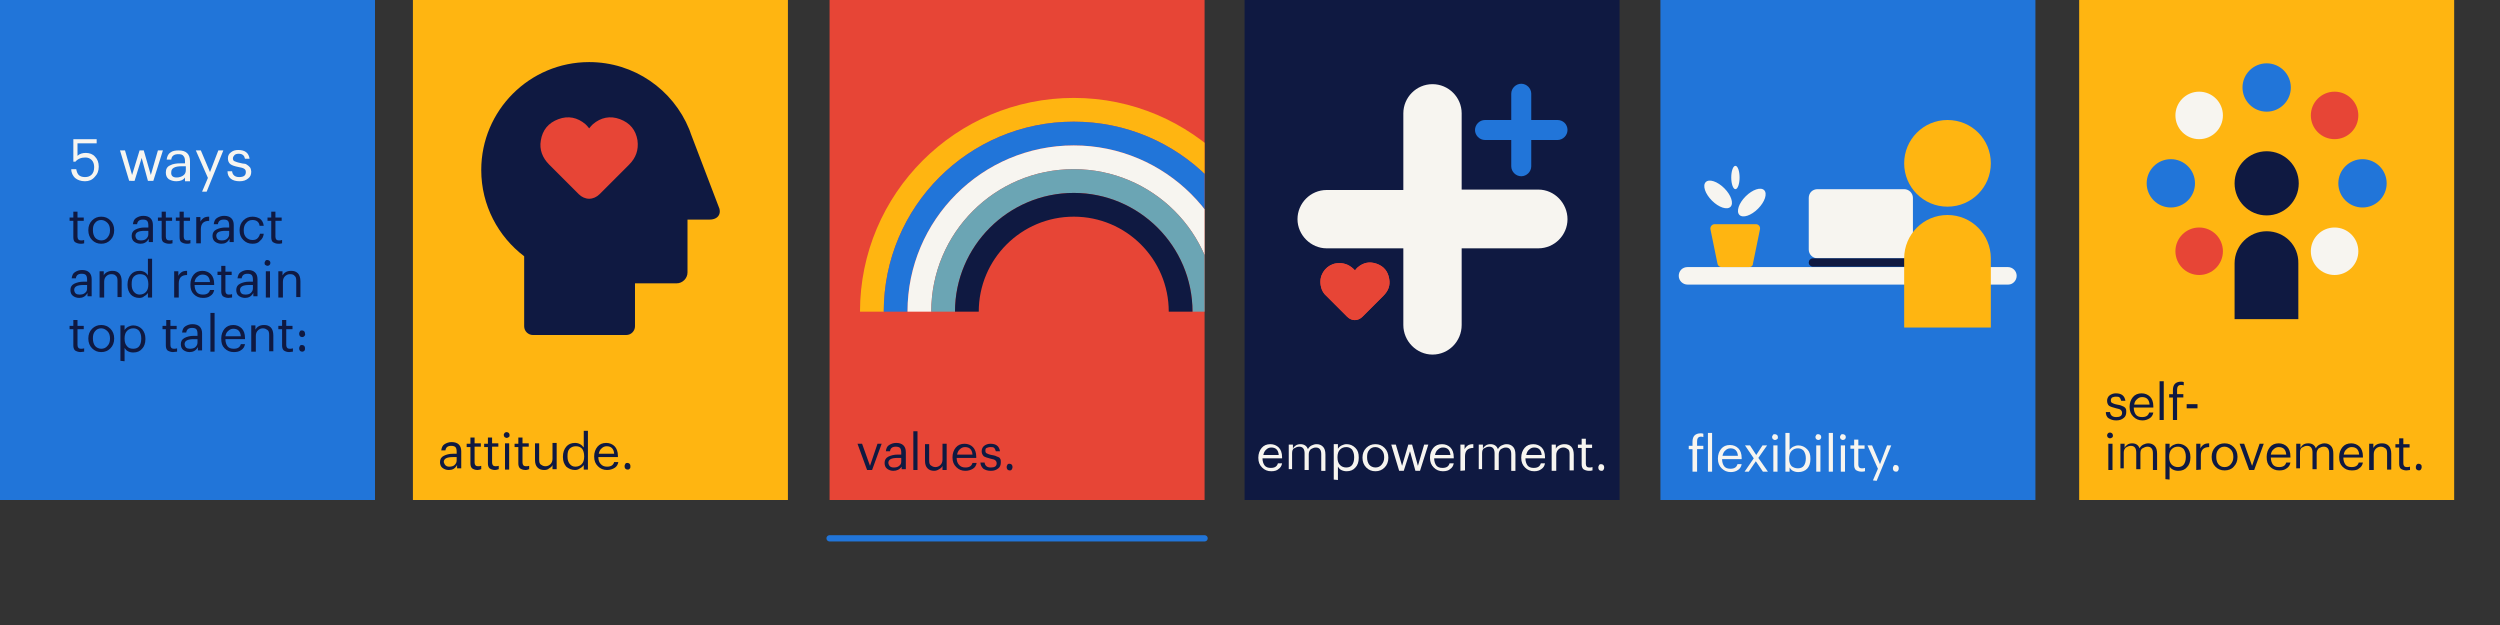 <?xml version="1.0" encoding="utf-8"?>
<!-- Generator: Adobe Illustrator 26.0.1, SVG Export Plug-In . SVG Version: 6.00 Build 0)  -->
<svg version="1.1" id="Layer_1" xmlns="http://www.w3.org/2000/svg" xmlns:xlink="http://www.w3.org/1999/xlink" x="0px" y="0px"
	 viewBox="0 0 600 150" style="enable-background:new 0 0 600 150;" xml:space="preserve">
<rect x="0" y="0" width="600" height="150" fill="#333333" stroke="none"/>
<style type="text/css">
	.st0{fill:#2175D9;}
	.st1{fill:#F7F5F0;}
	.st2{fill:#0F1941;}
	.st3{fill:#FFB511;}
	.st4{fill:#E74536;}
	.st5{clip-path:url(#SVGID_00000084525651344489069570000000180058663384788899_);}
	.st6{fill:#6BA5B4;}
	.st7{fill:none;stroke:#2175D9;stroke-width:1.5;stroke-linecap:round;stroke-miterlimit:10;}
</style>
<g>
	<rect class="st0" width="90" height="120"/>
	<g>
		<path class="st1" d="M20.4,43.5c-1,0-1.8-0.3-2.4-0.8c-0.5-0.5-0.9-1.2-0.9-2.1h1.2c0.1,0.6,0.3,1.1,0.6,1.4s0.8,0.5,1.5,0.5
			s1.2-0.2,1.6-0.6s0.6-1,0.6-1.8c0-0.7-0.2-1.3-0.6-1.7s-0.9-0.6-1.5-0.6c-1,0-1.8,0.3-2.4,1h-0.5v-5.4h5.6v1h-4.6v3
			c0.5-0.5,1.2-0.7,2-0.7c0.9,0,1.7,0.3,2.2,0.9c0.6,0.6,0.9,1.4,0.9,2.4s-0.3,1.8-1,2.5C22.1,43.2,21.3,43.5,20.4,43.5z"/>
		<path class="st1" d="M31,43.4l-2.2-7.3H30l1.7,5.9l1.8-5.9h1l1.7,5.9l1.7-5.9h1.2l-2.3,7.3h-1.3L34,37.9l-1.7,5.5H31z"/>
		<path class="st1" d="M42.3,43.5c-0.7,0-1.3-0.2-1.8-0.5c-0.5-0.4-0.7-0.9-0.7-1.6c0-0.8,0.3-1.4,1-1.7c0.7-0.4,1.6-0.5,2.6-0.5h1
			v-0.5c0-0.6-0.1-1-0.4-1.3c-0.2-0.3-0.6-0.4-1.2-0.4c-1,0-1.6,0.4-1.7,1.3H40c0.1-0.8,0.4-1.4,0.9-1.7c0.5-0.4,1.2-0.5,2-0.5
			c1.8,0,2.7,0.9,2.7,2.6v4.8h-1.2v-0.9C44,43.2,43.3,43.5,42.3,43.5z M42.4,42.6c0.6,0,1.2-0.2,1.6-0.5s0.6-0.7,0.6-1.3v-0.9h-1
			c-1.7,0-2.5,0.5-2.5,1.4C41,42.2,41.5,42.6,42.4,42.6z"/>
		<path class="st1" d="M48.5,46l1.4-3.3L47,36.1h1.2l2.2,5.2l2-5.2h1.2l-4,9.9H48.5z"/>
		<path class="st1" d="M57.5,43.5c-0.9,0-1.6-0.2-2.1-0.6s-0.8-1-0.8-1.8h1.1c0.1,0.9,0.7,1.4,1.7,1.4c1.1,0,1.6-0.4,1.6-1.2
			c0-0.4-0.1-0.6-0.4-0.8c-0.3-0.2-0.7-0.3-1.3-0.4c-1-0.2-1.6-0.4-2-0.7s-0.6-0.8-0.6-1.4c0-0.6,0.2-1.1,0.8-1.5
			c0.5-0.4,1.1-0.5,1.7-0.5c1.6,0,2.5,0.7,2.7,2.1h-1.1c-0.1-0.4-0.2-0.7-0.5-0.9c-0.2-0.2-0.6-0.3-1-0.3s-0.8,0.1-1,0.3
			s-0.4,0.5-0.4,0.8s0.1,0.6,0.4,0.7s0.7,0.3,1.3,0.4c0.4,0.1,0.8,0.2,1.1,0.2s0.5,0.2,0.8,0.4s0.4,0.4,0.6,0.6
			c0.1,0.3,0.2,0.6,0.2,0.9c0,0.7-0.2,1.2-0.7,1.6C59,43.3,58.4,43.5,57.5,43.5z"/>
		<path class="st2" d="M19.3,58.5c-0.5,0-1-0.2-1.3-0.4s-0.4-0.7-0.4-1.2V53h-0.9v-0.8h0.9v-1.4h1v1.4h1.5V53h-1.5v3.8
			c0,0.6,0.3,0.9,0.8,0.9c0.3,0,0.5,0,0.8-0.1v0.8C19.9,58.5,19.6,58.5,19.3,58.5z"/>
		<path class="st2" d="M24.3,58.5c-0.9,0-1.6-0.3-2.2-0.9c-0.6-0.6-0.9-1.4-0.9-2.3v-0.1c0-0.9,0.3-1.7,0.9-2.3s1.3-0.9,2.2-0.9
			c0.9,0,1.6,0.3,2.2,0.9s0.9,1.4,0.9,2.3v0.1c0,0.9-0.3,1.7-0.9,2.3S25.2,58.5,24.3,58.5z M24.3,57.7c0.6,0,1.1-0.2,1.5-0.7
			s0.6-1,0.6-1.7v-0.1c0-0.7-0.2-1.3-0.6-1.7s-0.9-0.7-1.5-0.7s-1.1,0.2-1.5,0.7s-0.5,1-0.5,1.7v0.1c0,0.7,0.2,1.3,0.5,1.7
			S23.7,57.7,24.3,57.7z"/>
		<path class="st2" d="M33.7,58.5c-0.6,0-1.1-0.2-1.5-0.5c-0.4-0.3-0.6-0.8-0.6-1.4c0-0.7,0.3-1.2,0.9-1.5c0.6-0.3,1.3-0.5,2.2-0.5
			h0.9v-0.5c0-0.5-0.1-0.9-0.3-1.1c-0.2-0.2-0.5-0.3-1-0.3c-0.9,0-1.3,0.4-1.4,1.1h-1c0.1-0.7,0.3-1.2,0.8-1.5s1-0.5,1.7-0.5
			c1.5,0,2.3,0.8,2.3,2.2v4.1h-1v-0.8C35.2,58.2,34.5,58.5,33.7,58.5z M33.8,57.7c0.5,0,1-0.1,1.3-0.4s0.5-0.6,0.5-1.1v-0.8h-0.9
			c-1.5,0-2.2,0.4-2.2,1.2C32.6,57.4,33,57.7,33.8,57.7z"/>
		<path class="st2" d="M40.5,58.5c-0.5,0-1-0.2-1.3-0.4s-0.4-0.7-0.4-1.2V53h-0.9v-0.8h0.9v-1.4h1v1.4h1.5V53h-1.5v3.8
			c0,0.6,0.3,0.9,0.8,0.9c0.3,0,0.5,0,0.8-0.1v0.8C41.1,58.5,40.8,58.5,40.5,58.5z"/>
		<path class="st2" d="M44.8,58.5c-0.5,0-1-0.2-1.3-0.4s-0.4-0.7-0.4-1.2V53h-0.9v-0.8h0.9v-1.4h1v1.4h1.5V53h-1.5v3.8
			c0,0.6,0.3,0.9,0.8,0.9c0.3,0,0.5,0,0.8-0.1v0.8C45.4,58.5,45.1,58.5,44.8,58.5z"/>
		<path class="st2" d="M47.1,58.4v-6.3h1v1.1c0.2-0.4,0.5-0.7,0.8-0.9s0.7-0.3,1.3-0.3v1c-0.7,0-1.2,0.2-1.5,0.5s-0.5,0.8-0.5,1.5
			v3.4H47.1L47.1,58.4z"/>
		<path class="st2" d="M53.1,58.5c-0.6,0-1.1-0.2-1.5-0.5S51,57.2,51,56.6c0-0.7,0.3-1.2,0.9-1.5c0.6-0.3,1.3-0.5,2.2-0.5H55v-0.5
			c0-0.5-0.1-0.9-0.3-1.1c-0.2-0.2-0.5-0.3-1-0.3c-0.9,0-1.3,0.4-1.4,1.1h-1c0.1-0.7,0.3-1.2,0.8-1.5s1-0.5,1.7-0.5
			c1.5,0,2.3,0.8,2.3,2.2v4.1h-1v-0.8C54.6,58.2,54,58.5,53.1,58.5z M53.2,57.7c0.5,0,1-0.1,1.3-0.4s0.5-0.6,0.5-1.1v-0.8h-0.9
			c-1.5,0-2.2,0.4-2.2,1.2C52,57.4,52.4,57.7,53.2,57.7z"/>
		<path class="st2" d="M60.6,58.5c-0.9,0-1.6-0.3-2.2-0.9c-0.6-0.6-0.9-1.3-0.9-2.3v-0.1c0-0.9,0.3-1.7,0.9-2.3s1.3-0.9,2.2-0.9
			c0.7,0,1.3,0.2,1.8,0.5c0.5,0.4,0.8,0.9,0.9,1.7h-1c-0.1-0.9-0.7-1.4-1.7-1.4c-0.6,0-1.1,0.2-1.5,0.7c-0.4,0.4-0.6,1-0.6,1.7v0.1
			c0,0.8,0.2,1.3,0.6,1.7s0.9,0.6,1.5,0.6c0.5,0,0.9-0.1,1.2-0.4s0.5-0.7,0.6-1.1h0.9c-0.1,0.7-0.3,1.2-0.9,1.7
			C62,58.3,61.4,58.5,60.6,58.5z"/>
		<path class="st2" d="M66.8,58.5c-0.6,0-1-0.2-1.3-0.4s-0.4-0.7-0.4-1.2V53h-0.9v-0.8h0.9v-1.4h1v1.4h1.5V53h-1.5v3.8
			c0,0.6,0.3,0.9,0.8,0.9c0.3,0,0.5,0,0.8-0.1v0.8C67.4,58.5,67.1,58.5,66.8,58.5z"/>
		<path class="st2" d="M19,71.5c-0.6,0-1.1-0.2-1.5-0.5s-0.6-0.8-0.6-1.4c0-0.7,0.3-1.2,0.9-1.5s1.4-0.5,2.2-0.5h0.9v-0.5
			c0-0.5-0.1-0.9-0.3-1.1c-0.2-0.2-0.5-0.3-1-0.3c-0.9,0-1.3,0.4-1.4,1.1h-1c0.1-0.7,0.3-1.2,0.8-1.5s1-0.5,1.7-0.5
			c1.5,0,2.3,0.8,2.3,2.2v4.1h-1v-0.8C20.5,71.2,19.8,71.5,19,71.5z M19.1,70.7c0.5,0,1-0.1,1.3-0.4c0.4-0.3,0.5-0.6,0.5-1.1v-0.8
			H20c-1.5,0-2.2,0.4-2.2,1.2C17.9,70.4,18.3,70.7,19.1,70.7z"/>
		<path class="st2" d="M23.9,71.4v-6.3h1v1c0.1-0.3,0.4-0.6,0.8-0.8c0.4-0.2,0.8-0.3,1.3-0.3c0.7,0,1.2,0.2,1.6,0.6s0.6,1.1,0.6,1.9
			v3.8h-1v-3.9c0-0.6-0.1-1-0.4-1.2c-0.2-0.3-0.6-0.4-1.1-0.4s-0.9,0.2-1.2,0.5C25.2,66.6,25,67,25,67.6v3.8H23.9L23.9,71.4z"/>
		<path class="st2" d="M33.4,71.5c-0.8,0-1.5-0.3-2-0.8c-0.5-0.6-0.8-1.3-0.8-2.3v-0.1c0-1,0.3-1.8,0.8-2.4s1.2-0.9,2.1-0.9
			c0.9,0,1.6,0.4,2,1.1v-4h1v9.3h-1v-1.1c-0.2,0.3-0.5,0.6-0.9,0.8C34.3,71.4,33.9,71.5,33.4,71.5z M33.5,70.7
			c0.6,0,1.1-0.2,1.5-0.6s0.6-1,0.6-1.8v-0.1c0-0.8-0.2-1.4-0.5-1.8s-0.8-0.6-1.5-0.6c-0.6,0-1.1,0.2-1.5,0.6
			c-0.4,0.4-0.5,1-0.5,1.8v0.1c0,0.8,0.2,1.3,0.5,1.7C32.5,70.5,33,70.7,33.5,70.7z"/>
		<path class="st2" d="M41.8,71.4v-6.3h1v1.1c0.2-0.4,0.5-0.7,0.8-0.9s0.7-0.3,1.3-0.3v1c-0.7,0-1.2,0.2-1.5,0.5s-0.5,0.8-0.5,1.5
			v3.4H41.8L41.8,71.4z"/>
		<path class="st2" d="M48.7,71.5c-0.9,0-1.6-0.3-2.2-0.9c-0.6-0.6-0.8-1.3-0.8-2.3v-0.1c0-0.9,0.3-1.7,0.8-2.3s1.2-0.9,2.1-0.9
			c0.8,0,1.5,0.3,2,0.8s0.8,1.3,0.8,2.3v0.3h-4.7c0,0.7,0.2,1.3,0.5,1.7s0.8,0.6,1.5,0.6c1,0,1.5-0.4,1.7-1.1h1
			c-0.1,0.6-0.4,1.1-0.9,1.4C50,71.4,49.4,71.5,48.7,71.5z M46.7,67.7h3.7c-0.1-1.2-0.7-1.8-1.8-1.8c-0.5,0-0.9,0.2-1.2,0.5
			C47,66.7,46.8,67.1,46.7,67.7z"/>
		<path class="st2" d="M54.8,71.5c-0.5,0-1-0.2-1.3-0.4c-0.3-0.3-0.4-0.7-0.4-1.2V66h-0.9v-0.8h0.9v-1.4h1v1.4h1.5V66h-1.5v3.8
			c0,0.6,0.3,0.9,0.8,0.9c0.3,0,0.5,0,0.8-0.1v0.8C55.4,71.4,55.2,71.5,54.8,71.5z"/>
		<path class="st2" d="M58.8,71.5c-0.6,0-1.1-0.2-1.5-0.5s-0.6-0.8-0.6-1.4c0-0.7,0.3-1.2,0.9-1.5c0.6-0.3,1.3-0.5,2.2-0.5h0.9v-0.5
			c0-0.5-0.1-0.9-0.3-1.1s-0.5-0.3-1-0.3c-0.9,0-1.3,0.4-1.4,1.1h-1c0.1-0.7,0.3-1.2,0.8-1.5s1-0.5,1.7-0.5c1.5,0,2.3,0.8,2.3,2.2
			v4.1h-1v-0.8C60.3,71.2,59.6,71.5,58.8,71.5z M58.9,70.7c0.5,0,1-0.1,1.3-0.4s0.5-0.6,0.5-1.1v-0.8h-0.9c-1.5,0-2.2,0.4-2.2,1.2
			C57.7,70.4,58.1,70.7,58.9,70.7z"/>
		<path class="st2" d="M64.7,63.6c-0.1,0.1-0.3,0.2-0.5,0.2s-0.3-0.1-0.5-0.2s-0.2-0.3-0.2-0.5s0.1-0.3,0.2-0.5s0.3-0.2,0.5-0.2
			c0.2,0,0.3,0.1,0.5,0.2c0.1,0.1,0.2,0.3,0.2,0.5S64.8,63.5,64.7,63.6z M63.8,71.4v-6.3h1v6.3H63.8z"/>
		<path class="st2" d="M66.8,71.4v-6.3h1v1c0.2-0.3,0.4-0.6,0.8-0.8c0.3-0.2,0.8-0.3,1.3-0.3c0.7,0,1.2,0.2,1.6,0.6s0.6,1.1,0.6,1.9
			v3.8h-1v-3.9c0-0.6-0.1-1-0.4-1.2c-0.2-0.3-0.6-0.4-1.1-0.4s-0.9,0.2-1.2,0.5c-0.3,0.3-0.5,0.7-0.5,1.3v3.8H66.8L66.8,71.4z"/>
		<path class="st2" d="M19.3,84.5c-0.5,0-1-0.2-1.3-0.4c-0.3-0.3-0.4-0.7-0.4-1.2V79h-0.9v-0.8h0.9v-1.4h1v1.4h1.5V79h-1.5v3.8
			c0,0.6,0.3,0.9,0.8,0.9c0.3,0,0.5,0,0.8-0.1v0.8C19.9,84.4,19.6,84.5,19.3,84.5z"/>
		<path class="st2" d="M24.3,84.5c-0.9,0-1.6-0.3-2.2-0.9s-0.9-1.4-0.9-2.3v-0.1c0-0.9,0.3-1.7,0.9-2.3c0.6-0.6,1.3-0.9,2.2-0.9
			c0.9,0,1.6,0.3,2.2,0.9s0.9,1.4,0.9,2.3v0.1c0,0.9-0.3,1.7-0.9,2.3C25.9,84.2,25.2,84.5,24.3,84.5z M24.3,83.7
			c0.6,0,1.1-0.2,1.5-0.7c0.4-0.4,0.6-1,0.6-1.7v-0.1c0-0.7-0.2-1.3-0.6-1.7c-0.4-0.4-0.9-0.7-1.5-0.7s-1.1,0.2-1.5,0.7
			s-0.5,1-0.5,1.7v0.1c0,0.7,0.2,1.3,0.5,1.7S23.7,83.7,24.3,83.7z"/>
		<path class="st2" d="M28.9,86.6v-8.5h1v1.1c0.2-0.3,0.5-0.6,0.9-0.8c0.4-0.2,0.8-0.3,1.2-0.3c0.8,0,1.5,0.3,2.1,0.9
			c0.5,0.6,0.8,1.3,0.8,2.3v0.1c0,1-0.3,1.8-0.8,2.3c-0.5,0.6-1.2,0.9-2.1,0.9c-0.5,0-0.9-0.1-1.3-0.3c-0.4-0.2-0.6-0.5-0.8-0.8v3.2
			L28.9,86.6L28.9,86.6z M32,83.7c0.6,0,1.1-0.2,1.4-0.6s0.5-1,0.5-1.8v-0.1c0-0.8-0.2-1.3-0.5-1.8C33,79,32.6,78.8,32,78.8
			c-0.6,0-1.1,0.2-1.5,0.6s-0.6,1-0.6,1.8v0.1c0,0.8,0.2,1.4,0.6,1.8C30.8,83.5,31.3,83.7,32,83.7z"/>
		<path class="st2" d="M41.5,84.5c-0.5,0-1-0.2-1.3-0.4c-0.3-0.3-0.4-0.7-0.4-1.2V79H39v-0.8h0.9v-1.4h1v1.4h1.5V79h-1.5v3.8
			c0,0.6,0.3,0.9,0.8,0.9c0.3,0,0.5,0,0.8-0.1v0.8C42.1,84.4,41.9,84.5,41.5,84.5z"/>
		<path class="st2" d="M45.5,84.5c-0.6,0-1.1-0.2-1.5-0.5s-0.6-0.8-0.6-1.4c0-0.7,0.3-1.2,0.9-1.5c0.6-0.3,1.3-0.5,2.2-0.5h0.9v-0.5
			c0-0.5-0.1-0.9-0.3-1.1s-0.5-0.3-1-0.3c-0.9,0-1.3,0.4-1.4,1.1h-1c0.1-0.7,0.3-1.2,0.8-1.5s1-0.5,1.7-0.5c1.5,0,2.3,0.8,2.3,2.2
			v4.1h-1v-0.8C47,84.2,46.3,84.5,45.5,84.5z M45.6,83.7c0.5,0,1-0.1,1.3-0.4s0.5-0.6,0.5-1.1v-0.8h-0.9c-1.5,0-2.2,0.4-2.2,1.2
			C44.4,83.4,44.8,83.7,45.6,83.7z"/>
		<path class="st2" d="M50.5,84.4v-9.3h1v9.3H50.5z"/>
		<path class="st2" d="M56.1,84.5c-0.9,0-1.6-0.3-2.2-0.9c-0.6-0.6-0.8-1.3-0.8-2.3v-0.1c0-0.9,0.3-1.7,0.8-2.3S55.1,78,56,78
			c0.8,0,1.5,0.3,2,0.8s0.8,1.3,0.8,2.3v0.3h-4.7c0,0.7,0.2,1.3,0.5,1.7s0.8,0.6,1.5,0.6c1,0,1.5-0.4,1.7-1.1h1
			c-0.1,0.6-0.4,1.1-0.9,1.4C57.4,84.4,56.8,84.5,56.1,84.5z M54.1,80.7h3.7c-0.1-1.2-0.7-1.8-1.8-1.8c-0.5,0-0.9,0.2-1.2,0.5
			C54.4,79.7,54.2,80.1,54.1,80.7z"/>
		<path class="st2" d="M60.3,84.4v-6.3h1v1c0.2-0.3,0.4-0.6,0.8-0.8c0.3-0.2,0.8-0.3,1.3-0.3c0.7,0,1.2,0.2,1.6,0.6s0.6,1.1,0.6,1.9
			v3.8h-1v-3.9c0-0.6-0.1-1-0.4-1.2s-0.6-0.4-1.1-0.4s-0.9,0.2-1.2,0.5s-0.5,0.7-0.5,1.3v3.8H60.3L60.3,84.4z"/>
		<path class="st2" d="M69.4,84.5c-0.6,0-1-0.2-1.3-0.4c-0.3-0.3-0.4-0.7-0.4-1.2V79h-0.9v-0.8h0.9v-1.4h1v1.4h1.5V79h-1.5v3.8
			c0,0.6,0.3,0.9,0.8,0.9c0.3,0,0.5,0,0.8-0.1v0.8C70,84.4,69.7,84.5,69.4,84.5z"/>
		<path class="st2" d="M73,80.7c-0.2,0.2-0.3,0.2-0.5,0.2s-0.4-0.1-0.5-0.2s-0.2-0.3-0.2-0.6s0.1-0.4,0.2-0.6s0.3-0.2,0.5-0.2
			s0.4,0.1,0.5,0.2s0.2,0.3,0.2,0.6C73.3,80.4,73.2,80.5,73,80.7z M73,84.2c-0.2,0.2-0.3,0.2-0.5,0.2s-0.4-0.1-0.5-0.2
			s-0.2-0.3-0.2-0.6s0.1-0.4,0.2-0.6s0.3-0.2,0.5-0.2s0.4,0.1,0.5,0.2s0.2,0.3,0.2,0.6S73.2,84.1,73,84.2z"/>
	</g>
</g>
<g>
	<rect x="99.1" class="st3" width="90" height="120"/>
	<g>
		<path class="st2" d="M172.4,49.4l-6.6-17.3c-0.1-0.4-0.3-0.8-0.4-1.1l0,0l0,0c-3.9-9.5-13.2-16.1-24-16.1
			c-14.3,0-25.9,11.6-25.9,25.9c0,8.5,4.1,16,10.3,20.7v3.9v12.9c0,1.2,1,2.1,2.1,2.1h22.4c1.2,0,2.1-1,2.1-2.1V68h10
			c1.4,0,2.6-1.2,2.6-2.6V52.7h5.3C172.4,52.7,173.3,51.2,172.4,49.4z"/>
		<path class="st4" d="M153,33.7c-0.4-2.5-1.8-4.2-4.2-5.1s-4.6-0.4-6.5,1.2c-0.3,0.3-0.6,0.6-0.9,1c-0.3-0.4-0.6-0.7-0.9-1
			c-1.9-1.6-4.1-2.1-6.5-1.2s-3.8,2.6-4.2,5.1c-0.4,2.2,0.4,4.2,2,5.8c1,1,2,2,3,3c1.4,1.4,2.7,2.7,4.1,4.1c0.7,0.7,1.6,1.1,2.5,1.1
			s1.8-0.4,2.5-1.1c1.4-1.4,2.7-2.7,4.1-4.1c1-1,2-2,3-3C152.6,37.9,153.3,36,153,33.7z"/>
	</g>
	<g>
		<path class="st2" d="M107.7,112.8c-0.6,0-1.1-0.2-1.5-0.5s-0.6-0.8-0.6-1.4c0-0.7,0.3-1.2,0.9-1.5s1.3-0.5,2.2-0.5h0.9v-0.5
			c0-0.5-0.1-0.9-0.3-1.1c-0.2-0.2-0.6-0.3-1-0.3c-0.9,0-1.3,0.4-1.4,1.1h-1c0.1-0.7,0.3-1.2,0.8-1.5s1-0.5,1.7-0.5
			c1.5,0,2.3,0.8,2.3,2.2v4.1h-1v-0.8C109.2,112.5,108.6,112.8,107.7,112.8z M107.8,112c0.5,0,1-0.1,1.3-0.4s0.5-0.6,0.5-1.1v-0.8
			h-0.9c-1.5,0-2.2,0.4-2.2,1.2C106.7,111.6,107.1,112,107.8,112z"/>
		<path class="st2" d="M114.6,112.8c-0.6,0-1-0.2-1.3-0.4c-0.3-0.3-0.4-0.7-0.4-1.2v-3.9H112v-0.8h0.9V105h1v1.4h1.5v0.8h-1.5v3.8
			c0,0.6,0.3,0.9,0.8,0.9c0.3,0,0.5,0,0.8-0.1v0.8C115.2,112.7,114.9,112.8,114.6,112.8z"/>
		<path class="st2" d="M118.8,112.8c-0.6,0-1-0.2-1.3-0.4c-0.3-0.3-0.4-0.7-0.4-1.2v-3.9h-0.9v-0.8h0.9V105h1v1.4h1.5v0.8h-1.5v3.8
			c0,0.6,0.3,0.9,0.8,0.9c0.3,0,0.5,0,0.8-0.1v0.8C119.4,112.7,119.1,112.8,118.8,112.8z"/>
		<path class="st2" d="M122.1,104.9c-0.1,0.1-0.3,0.2-0.5,0.2s-0.3-0.1-0.5-0.2c-0.1-0.1-0.2-0.3-0.2-0.5s0.1-0.3,0.2-0.5
			c0.1-0.1,0.3-0.2,0.5-0.2s0.3,0.1,0.5,0.2c0.1,0.1,0.2,0.3,0.2,0.5C122.3,104.6,122.3,104.8,122.1,104.9z M121.2,112.7v-6.3h1v6.3
			H121.2z"/>
		<path class="st2" d="M126.1,112.8c-0.6,0-1-0.2-1.3-0.4c-0.3-0.3-0.4-0.7-0.4-1.2v-3.9h-0.9v-0.8h0.9V105h1v1.4h1.5v0.8h-1.5v3.8
			c0,0.6,0.3,0.9,0.8,0.9c0.3,0,0.5,0,0.8-0.1v0.8C126.7,112.7,126.5,112.8,126.1,112.8z"/>
		<path class="st2" d="M130.6,112.8c-0.7,0-1.2-0.2-1.6-0.6s-0.6-1-0.6-1.8v-4h1v3.9c0,0.6,0.1,1,0.4,1.2s0.6,0.4,1.1,0.4
			s0.9-0.2,1.2-0.5s0.5-0.7,0.5-1.3v-3.8h1v6.3h-1v-1c-0.1,0.3-0.4,0.6-0.8,0.8C131.5,112.7,131.1,112.8,130.6,112.8z"/>
		<path class="st2" d="M138,112.8c-0.8,0-1.5-0.3-2.1-0.8c-0.5-0.6-0.8-1.3-0.8-2.3v-0.1c0-1,0.3-1.8,0.8-2.4s1.2-0.9,2.1-0.9
			c0.9,0,1.6,0.4,2.1,1.1v-4h1v9.3h-1v-1.1c-0.2,0.3-0.5,0.6-0.9,0.8C138.8,112.7,138.4,112.8,138,112.8z M138.1,112
			c0.6,0,1.1-0.2,1.5-0.6s0.6-1,0.6-1.8v-0.1c0-0.8-0.2-1.4-0.5-1.8c-0.4-0.4-0.8-0.6-1.5-0.6c-0.6,0-1.1,0.2-1.5,0.6
			s-0.5,1-0.5,1.8v0.1c0,0.8,0.2,1.3,0.5,1.7C137.1,111.8,137.5,112,138.1,112z"/>
		<path class="st2" d="M145.7,112.8c-0.9,0-1.6-0.3-2.2-0.9s-0.9-1.3-0.9-2.3v-0.1c0-0.9,0.3-1.7,0.8-2.3s1.2-0.9,2.1-0.9
			c0.8,0,1.5,0.3,2,0.8s0.8,1.3,0.8,2.3v0.3h-4.7c0,0.7,0.2,1.3,0.6,1.7s0.8,0.6,1.5,0.6c1,0,1.5-0.4,1.7-1.1h1
			c-0.1,0.6-0.4,1.1-0.9,1.4C147,112.6,146.4,112.8,145.7,112.8z M143.7,108.9h3.7c-0.1-1.2-0.7-1.8-1.8-1.8c-0.5,0-0.9,0.2-1.2,0.5
			C144,107.9,143.8,108.4,143.7,108.9z"/>
		<path class="st2" d="M151.1,112.5c-0.1,0.2-0.3,0.2-0.5,0.2s-0.4-0.1-0.5-0.2s-0.2-0.3-0.2-0.6s0.1-0.4,0.2-0.6s0.3-0.2,0.5-0.2
			s0.4,0.1,0.5,0.2s0.2,0.3,0.2,0.6S151.3,112.4,151.1,112.5z"/>
	</g>
</g>
<g>
	<rect x="199.1" class="st4" width="90" height="120"/>
	<g>
		<path class="st2" d="M208.1,112.8l-2.3-6.3h1.1l1.9,5.3l1.8-5.3h1l-2.3,6.3H208.1z"/>
		<path class="st2" d="M214.4,113c-0.6,0-1.1-0.2-1.5-0.5s-0.6-0.8-0.6-1.4c0-0.7,0.3-1.2,0.9-1.5c0.6-0.3,1.4-0.5,2.2-0.5h0.9v-0.5
			c0-0.5-0.1-0.9-0.3-1.1s-0.6-0.3-1-0.3c-0.9,0-1.3,0.4-1.4,1.1h-1c0.1-0.7,0.3-1.2,0.8-1.5s1-0.5,1.7-0.5c1.5,0,2.3,0.8,2.3,2.2
			v4.1h-1V112C215.9,112.7,215.2,113,214.4,113z M214.5,112.2c0.5,0,1-0.1,1.3-0.4c0.4-0.3,0.5-0.6,0.5-1.1v-0.8h-0.9
			c-1.5,0-2.2,0.4-2.2,1.2C213.3,111.8,213.7,112.2,214.5,112.2z"/>
		<path class="st2" d="M219.2,112.8v-9.3h1v9.3H219.2z"/>
		<path class="st2" d="M224.2,113c-0.7,0-1.2-0.2-1.6-0.6s-0.6-1-0.6-1.8v-4h1v3.9c0,0.6,0.1,1,0.4,1.2s0.6,0.4,1.1,0.4
			s0.9-0.2,1.2-0.5s0.5-0.7,0.5-1.3v-3.8h1v6.3h-1v-1c-0.1,0.3-0.4,0.6-0.8,0.8C225.1,112.8,224.7,113,224.2,113z"/>
		<path class="st2" d="M231.7,113c-0.9,0-1.6-0.3-2.2-0.9s-0.9-1.3-0.9-2.3v-0.1c0-0.9,0.3-1.7,0.8-2.3s1.2-0.9,2.1-0.9
			c0.8,0,1.5,0.3,2,0.8s0.8,1.3,0.8,2.3v0.3h-4.7c0,0.7,0.2,1.3,0.6,1.7s0.8,0.6,1.5,0.6c1,0,1.5-0.4,1.7-1.1h1
			c-0.1,0.6-0.4,1.1-0.9,1.4C233,112.8,232.4,113,231.7,113z M229.7,109.1h3.7c-0.1-1.2-0.7-1.8-1.8-1.8c-0.5,0-0.9,0.2-1.2,0.5
			C230,108.1,229.8,108.6,229.7,109.1z"/>
		<path class="st2" d="M237.8,113c-0.8,0-1.3-0.2-1.8-0.5c-0.4-0.4-0.7-0.9-0.7-1.5h1c0.1,0.8,0.6,1.2,1.5,1.2s1.4-0.3,1.4-1
			c0-0.3-0.1-0.5-0.3-0.7s-0.6-0.3-1.1-0.4c-0.8-0.2-1.4-0.4-1.7-0.6c-0.3-0.3-0.5-0.7-0.5-1.2s0.2-1,0.6-1.3
			c0.4-0.3,0.9-0.5,1.5-0.5c1.4,0,2.1,0.6,2.3,1.8h-1c-0.1-0.3-0.2-0.6-0.4-0.8c-0.2-0.2-0.5-0.2-0.9-0.2s-0.6,0.1-0.9,0.2
			s-0.3,0.4-0.3,0.7c0,0.3,0.1,0.5,0.3,0.6s0.6,0.3,1.2,0.4c0.4,0.1,0.7,0.1,0.9,0.2s0.4,0.2,0.7,0.3s0.4,0.3,0.5,0.5
			s0.1,0.5,0.1,0.8c0,0.6-0.2,1.1-0.6,1.4C239.1,112.8,238.6,113,237.8,113z"/>
		<path class="st2" d="M242.8,112.7c-0.1,0.2-0.3,0.2-0.5,0.2s-0.4-0.1-0.5-0.2s-0.2-0.3-0.2-0.6s0.1-0.4,0.2-0.6s0.3-0.2,0.5-0.2
			s0.4,0.1,0.5,0.2s0.2,0.3,0.2,0.6S242.9,112.5,242.8,112.7z"/>
	</g>
	<g>
		<g>
			<g>
				<defs>
					<rect id="SVGID_1_" x="199.1" width="90" height="120"/>
				</defs>
				<clipPath id="SVGID_00000101787634696257644430000007219578939289126811_">
					<use xlink:href="#SVGID_1_"  style="overflow:visible;"/>
				</clipPath>
				<g style="clip-path:url(#SVGID_00000101787634696257644430000007219578939289126811_);">
					<path class="st3" d="M212.1,74.8c0-25.2,20.4-45.6,45.6-45.6s45.6,20.4,45.6,45.6h5.7c0-28.3-23-51.3-51.3-51.3
						s-51.3,23-51.3,51.3H212.1z"/>
					<path class="st0" d="M217.8,74.8c0-22,17.9-39.9,39.9-39.9s39.9,17.9,39.9,39.9h5.7c0-25.2-20.4-45.6-45.6-45.6
						s-45.6,20.4-45.6,45.6H217.8z"/>
					<path class="st1" d="M223.5,74.8c0-18.9,15.3-34.2,34.2-34.2s34.2,15.3,34.2,34.2h5.7c0-22-17.9-39.9-39.9-39.9
						s-39.9,17.9-39.9,39.9H223.5z"/>
					<path class="st6" d="M229.2,74.8c0-15.7,12.8-28.5,28.5-28.5s28.5,12.8,28.5,28.5h5.7c0-18.9-15.3-34.2-34.2-34.2
						s-34.2,15.3-34.2,34.2H229.2z"/>
					<path class="st2" d="M234.9,74.8c0-12.6,10.2-22.8,22.8-22.8c12.6,0,22.8,10.2,22.8,22.8h5.7c0-15.7-12.8-28.5-28.5-28.5
						s-28.5,12.8-28.5,28.5H234.9z"/>
				</g>
			</g>
		</g>
	</g>
</g>
<g>
	<rect x="298.7" class="st2" width="90" height="120"/>
	<g>
		<path class="st1" d="M305.1,113.1c-0.9,0-1.6-0.3-2.2-0.9s-0.9-1.3-0.9-2.3v-0.1c0-0.9,0.3-1.7,0.8-2.3s1.2-0.9,2.1-0.9
			c0.8,0,1.5,0.3,2,0.8s0.8,1.3,0.8,2.3v0.3H303c0,0.7,0.2,1.3,0.5,1.7s0.8,0.6,1.5,0.6c1,0,1.5-0.4,1.7-1.1h1
			c-0.1,0.6-0.4,1.1-0.9,1.4C306.5,112.9,305.9,113.1,305.1,113.1z M303.2,109.2h3.7c-0.1-1.2-0.7-1.8-1.8-1.8
			c-0.5,0-0.9,0.2-1.2,0.5C303.5,108.2,303.3,108.7,303.2,109.2z"/>
		<path class="st1" d="M309.3,113v-6.3h1v1c0.1-0.3,0.4-0.6,0.7-0.8c0.3-0.2,0.7-0.3,1.1-0.3c0.9,0,1.5,0.4,1.8,1.2
			c0.2-0.4,0.5-0.7,0.9-0.9c0.4-0.2,0.8-0.3,1.2-0.3c0.6,0,1.1,0.2,1.5,0.6s0.6,1,0.6,1.9v3.9h-1v-4c0-1-0.4-1.6-1.3-1.6
			c-0.5,0-0.8,0.2-1.2,0.4c-0.3,0.3-0.5,0.7-0.5,1.2v3.8h-1v-4c0-1-0.4-1.6-1.3-1.6c-0.5,0-0.8,0.2-1.2,0.4s-0.5,0.7-0.5,1.2v3.8
			h-0.8V113z"/>
		<path class="st1" d="M320.1,115.1v-8.5h1v1.1c0.2-0.3,0.5-0.6,0.9-0.8s0.8-0.3,1.2-0.3c0.8,0,1.5,0.3,2.1,0.9s0.8,1.3,0.8,2.3v0.1
			c0,1-0.3,1.8-0.8,2.3c-0.5,0.6-1.2,0.9-2.1,0.9c-0.5,0-0.9-0.1-1.3-0.3s-0.6-0.5-0.8-0.8v3.2L320.1,115.1
			C320.1,115.2,320.1,115.1,320.1,115.1z M323.1,112.2c0.6,0,1.1-0.2,1.4-0.6s0.5-1,0.5-1.8v-0.1c0-0.8-0.2-1.3-0.5-1.8
			c-0.4-0.4-0.8-0.6-1.4-0.6s-1.1,0.2-1.5,0.6s-0.6,1-0.6,1.8v0.1c0,0.8,0.2,1.4,0.6,1.8S322.5,112.2,323.1,112.2z"/>
		<path class="st1" d="M330.1,113.1c-0.9,0-1.6-0.3-2.2-0.9s-0.9-1.4-0.9-2.3v-0.1c0-0.9,0.3-1.7,0.9-2.3c0.6-0.6,1.3-0.9,2.2-0.9
			c0.9,0,1.6,0.3,2.2,0.9s0.9,1.4,0.9,2.3v0.1c0,0.9-0.3,1.7-0.9,2.3S331,113.1,330.1,113.1z M330.1,112.2c0.6,0,1.1-0.2,1.5-0.7
			s0.6-1,0.6-1.7v-0.1c0-0.7-0.2-1.3-0.6-1.7s-0.9-0.7-1.5-0.7s-1.1,0.2-1.5,0.7s-0.5,1-0.5,1.7v0.1c0,0.7,0.2,1.3,0.5,1.7
			S329.5,112.2,330.1,112.2z"/>
		<path class="st1" d="M335.8,113l-1.9-6.3h1.1l1.5,5.1l1.5-5.1h0.9l1.4,5.1l1.5-5.1h1l-2,6.3h-1.1l-1.3-4.7l-1.5,4.7H335.8z"/>
		<path class="st1" d="M346.3,113.1c-0.9,0-1.6-0.3-2.2-0.9s-0.9-1.3-0.9-2.3v-0.1c0-0.9,0.3-1.7,0.8-2.3s1.2-0.9,2.1-0.9
			c0.8,0,1.5,0.3,2,0.8s0.8,1.3,0.8,2.3v0.3h-4.7c0,0.7,0.2,1.3,0.5,1.7c0.3,0.4,0.8,0.6,1.5,0.6c1,0,1.5-0.4,1.7-1.1h1
			c-0.1,0.6-0.4,1.1-0.9,1.4C347.7,112.9,347.1,113.1,346.3,113.1z M344.4,109.2h3.7c-0.1-1.2-0.7-1.8-1.8-1.8
			c-0.5,0-0.9,0.2-1.2,0.5C344.7,108.2,344.5,108.7,344.4,109.2z"/>
		<path class="st1" d="M350.5,113v-6.3h1v1.1c0.2-0.4,0.5-0.7,0.8-0.9s0.7-0.3,1.3-0.3v0.9c-0.7,0-1.2,0.2-1.5,0.5s-0.5,0.8-0.5,1.5
			v3.4L350.5,113L350.5,113z"/>
		<path class="st1" d="M354.9,113v-6.3h1v1c0.1-0.3,0.4-0.6,0.7-0.8c0.3-0.2,0.7-0.3,1.1-0.3c0.9,0,1.5,0.4,1.8,1.2
			c0.2-0.4,0.5-0.7,0.9-0.9c0.4-0.2,0.8-0.3,1.2-0.3c0.6,0,1.1,0.2,1.5,0.6s0.6,1,0.6,1.9v3.9h-1v-4c0-1-0.4-1.6-1.3-1.6
			c-0.5,0-0.8,0.2-1.2,0.4c-0.3,0.3-0.5,0.7-0.5,1.2v3.8h-1v-4c0-1-0.4-1.6-1.3-1.6c-0.5,0-0.8,0.2-1.2,0.4s-0.5,0.7-0.5,1.2v3.8
			h-0.8V113z"/>
		<path class="st1" d="M368.2,113.1c-0.9,0-1.6-0.3-2.2-0.9s-0.9-1.3-0.9-2.3v-0.1c0-0.9,0.3-1.7,0.8-2.3c0.5-0.6,1.2-0.9,2.1-0.9
			c0.8,0,1.5,0.3,2,0.8s0.8,1.3,0.8,2.3v0.3h-4.7c0,0.7,0.2,1.3,0.5,1.7s0.8,0.6,1.5,0.6c1,0,1.5-0.4,1.7-1.1h1
			c-0.1,0.6-0.4,1.1-0.9,1.4C369.5,112.9,369,113.1,368.2,113.1z M366.3,109.2h3.7c-0.1-1.2-0.7-1.8-1.8-1.8c-0.5,0-0.9,0.2-1.2,0.5
			C366.6,108.2,366.4,108.7,366.3,109.2z"/>
		<path class="st1" d="M372.4,113v-6.3h1v1c0.1-0.3,0.4-0.6,0.8-0.8c0.4-0.2,0.8-0.3,1.3-0.3c0.7,0,1.2,0.2,1.6,0.6s0.6,1.1,0.6,1.9
			v3.8h-1V109c0-0.6-0.1-1-0.4-1.2s-0.6-0.4-1.1-0.4s-0.9,0.2-1.2,0.5c-0.3,0.3-0.5,0.7-0.5,1.3v3.8L372.4,113L372.4,113L372.4,113z
			"/>
		<path class="st1" d="M381.3,113c-0.5,0-1-0.2-1.3-0.4c-0.3-0.3-0.4-0.7-0.4-1.2v-3.9h-0.9v-0.8h0.9v-1.4h1v1.4h1.5v0.8h-1.5v3.8
			c0,0.6,0.3,0.9,0.8,0.9c0.3,0,0.5,0,0.8-0.1v0.8C381.9,113,381.6,113,381.3,113z"/>
		<path class="st1" d="M384.8,112.8c-0.1,0.2-0.3,0.2-0.5,0.2s-0.4-0.1-0.5-0.2s-0.2-0.3-0.2-0.6s0.1-0.4,0.2-0.6s0.3-0.2,0.5-0.2
			s0.4,0.1,0.5,0.2s0.2,0.3,0.2,0.6S384.9,112.7,384.8,112.8z"/>
	</g>
	<g>
		<path class="st1" d="M369.2,45.5h-18.4V27.2c0-3.9-3.2-7-7-7c-3.9,0-7,3.2-7,7v18.4h-18.4c-3.9,0-7,3.2-7,7s3.2,7,7,7h18.4V78
			c0,3.9,3.2,7.1,7,7.1c3.9,0,7-3.2,7-7.1V59.6h18.4c3.9,0,7-3.2,7-7S373.1,45.5,369.2,45.5z"/>
		<g>
			<path class="st4" d="M325.2,64.9c0.2-0.3,0.4-0.5,0.6-0.7c1.4-1.2,2.9-1.5,4.6-0.9s2.7,1.8,3,3.6c0.3,1.6-0.2,2.9-1.4,4.1
				c-0.7,0.7-1.4,1.4-2.1,2.1c-1,1-1.9,1.9-2.9,2.9c-1.1,1.1-2.6,1.1-3.7,0c-1.7-1.7-3.3-3.3-5-5c-1-0.9-1.4-2.1-1.4-3.4
				c0-2.2,1.7-4.1,3.8-4.4c1.6-0.2,2.9,0.2,4.1,1.3C324.9,64.6,325,64.7,325.2,64.9z"/>
		</g>
		<path class="st0" d="M373.8,28.8h-6.3v-6.3c0-1.3-1.1-2.4-2.4-2.4s-2.4,1.1-2.4,2.4v6.3h-6.3c-1.3,0-2.4,1.1-2.4,2.4
			c0,1.3,1.1,2.4,2.4,2.4h6.3v6.3c0,1.3,1.1,2.4,2.4,2.4s2.4-1.1,2.4-2.4v-6.3h6.3c1.3,0,2.4-1.1,2.4-2.4
			C376.2,29.8,375.1,28.8,373.8,28.8z"/>
		<g>
			<path class="st4" d="M325.2,64.9c0.2-0.3,0.4-0.5,0.6-0.7c1.4-1.2,2.9-1.5,4.6-0.9s2.7,1.8,3,3.6c0.3,1.6-0.2,2.9-1.4,4.1
				c-0.7,0.7-1.4,1.4-2.1,2.1c-1,1-1.9,1.9-2.9,2.9c-1.1,1.1-2.6,1.1-3.7,0c-1.7-1.7-3.3-3.3-5-5c-1-0.9-1.4-2.1-1.4-3.4
				c0-2.2,1.7-4.1,3.8-4.4c1.6-0.2,2.9,0.2,4.1,1.3C324.9,64.6,325,64.7,325.2,64.9z"/>
		</g>
	</g>
</g>
<g>
	<rect x="398.5" class="st0" width="90" height="120"/>
	<g>
		<path class="st1" d="M406.2,113.2v-5.4h-0.9V107h0.9v-1c0-0.7,0.2-1.2,0.5-1.5s0.8-0.5,1.4-0.5c0.3,0,0.5,0,0.7,0.1v0.8
			c-0.2-0.1-0.4-0.1-0.6-0.1c-0.6,0-0.9,0.4-0.9,1.1v1.1h1.5v0.8h-1.5v5.4H406.2L406.2,113.2z"/>
		<path class="st1" d="M409.9,113.2v-9.3h1v9.3H409.9z"/>
		<path class="st1" d="M415.4,113.3c-0.9,0-1.6-0.3-2.2-0.9s-0.9-1.3-0.9-2.3V110c0-0.9,0.3-1.7,0.8-2.3c0.5-0.6,1.2-0.9,2.1-0.9
			c0.8,0,1.5,0.3,2,0.8s0.8,1.3,0.8,2.3v0.3h-4.7c0,0.7,0.2,1.3,0.5,1.7c0.3,0.4,0.8,0.6,1.5,0.6c1,0,1.5-0.4,1.7-1.1h1
			c-0.1,0.6-0.4,1.1-0.9,1.4C416.7,113.1,416.1,113.3,415.4,113.3z M413.4,109.4h3.7c-0.1-1.2-0.7-1.8-1.8-1.8
			c-0.5,0-0.9,0.2-1.2,0.5C413.7,108.4,413.5,108.9,413.4,109.4z"/>
		<path class="st1" d="M418.7,113.2l2.2-3.2l-2.1-3.1h1.2l1.5,2.3l1.5-2.3h1.1l-2.1,3l2.3,3.3h-1.2l-1.7-2.5l-1.7,2.5
			C419.7,113.2,418.7,113.2,418.7,113.2z"/>
		<path class="st1" d="M426.5,105.4c-0.1,0.1-0.3,0.2-0.5,0.2s-0.3-0.1-0.5-0.2c-0.1-0.1-0.2-0.3-0.2-0.5s0.1-0.3,0.2-0.5
			s0.3-0.2,0.5-0.2s0.3,0.1,0.5,0.2c0.1,0.1,0.2,0.3,0.2,0.5S426.7,105.3,426.5,105.4z M425.6,113.2v-6.3h1v6.3H425.6z"/>
		<path class="st1" d="M431.6,113.3c-0.5,0-0.9-0.1-1.3-0.3s-0.6-0.5-0.8-0.8v1h-1v-9.3h1v4.1c0.2-0.3,0.5-0.6,0.9-0.8
			s0.8-0.3,1.2-0.3c0.8,0,1.5,0.3,2.1,0.9s0.8,1.3,0.8,2.3v0.1c0,1-0.3,1.8-0.8,2.3C433.2,113,432.5,113.3,431.6,113.3z
			 M431.5,112.4c0.6,0,1.1-0.2,1.4-0.6s0.5-1,0.5-1.8l0,0c0-0.8-0.2-1.3-0.5-1.8c-0.4-0.4-0.8-0.6-1.4-0.6s-1.1,0.2-1.5,0.6
			s-0.6,1-0.6,1.8v0.1c0,0.8,0.2,1.4,0.6,1.8C430.4,112.2,430.9,112.4,431.5,112.4z"/>
		<path class="st1" d="M436.9,105.4c-0.1,0.1-0.3,0.2-0.5,0.2s-0.3-0.1-0.5-0.2c-0.1-0.1-0.2-0.3-0.2-0.5s0.1-0.3,0.2-0.5
			s0.3-0.2,0.5-0.2s0.3,0.1,0.5,0.2c0.1,0.1,0.2,0.3,0.2,0.5S437,105.3,436.9,105.4z M435.9,113.2v-6.3h1v6.3H435.9z"/>
		<path class="st1" d="M438.9,113.2v-9.3h1v9.3H438.9z"/>
		<path class="st1" d="M442.8,105.4c-0.1,0.1-0.3,0.2-0.5,0.2s-0.3-0.1-0.5-0.2c-0.1-0.1-0.2-0.3-0.2-0.5s0.1-0.3,0.2-0.5
			s0.3-0.2,0.5-0.2s0.3,0.1,0.5,0.2c0.1,0.1,0.2,0.3,0.2,0.5S442.9,105.3,442.8,105.4z M441.8,113.2v-6.3h1v6.3H441.8z"/>
		<path class="st1" d="M446.7,113.2c-0.5,0-1-0.2-1.3-0.4c-0.3-0.3-0.4-0.7-0.4-1.2v-3.9h-0.9v-0.8h0.9v-1.4h1v1.4h1.5v0.8H446v3.8
			c0,0.6,0.3,0.9,0.8,0.9c0.3,0,0.5,0,0.8-0.1v0.8C447.3,113.2,447,113.2,446.7,113.2z"/>
		<path class="st1" d="M449.5,115.3l1.2-2.8l-2.5-5.6h1.1l1.9,4.5l1.7-4.5h1l-3.5,8.5L449.5,115.3L449.5,115.3z"/>
		<path class="st1" d="M455.5,113c-0.1,0.2-0.3,0.2-0.5,0.2s-0.4-0.1-0.5-0.2s-0.2-0.3-0.2-0.6s0.1-0.4,0.2-0.6s0.3-0.2,0.5-0.2
			s0.4,0.1,0.5,0.2s0.2,0.3,0.2,0.6S455.6,112.9,455.5,113z"/>
	</g>
	<g>
		<path class="st1" d="M457,62h-20.8c-1.1,0-2.1-0.9-2.1-2.1V47.5c0-1.2,0.9-2.1,2.1-2.1H457c1.1,0,2.1,0.9,2.1,2.1V60
			C459.1,61.1,458.1,62,457,62z"/>
		<path class="st2" d="M458,62h-22.9c-0.6,0-1,0.5-1,1l0,0c0,0.6,0.5,1,1,1H458c0.6,0,1-0.5,1-1l0,0C459.1,62.5,458.6,62,458,62z"/>
		<path class="st1" d="M482,68.3h-77c-1.1,0-2.1-0.9-2.1-2.1l0,0c0-1.2,0.9-2.1,2.1-2.1h76.9c1.1,0,2.1,0.9,2.1,2.1l0,0
			C484,67.3,483.1,68.3,482,68.3z"/>
		<path class="st3" d="M477.8,39.2c0,5.7-4.6,10.4-10.4,10.4S457,44.9,457,39.2s4.6-10.4,10.4-10.4S477.8,33.4,477.8,39.2"/>
		<path class="st3" d="M477.8,62c0-5.7-4.6-10.4-10.4-10.4S457,56.3,457,62l0,0v16.6h20.8V62L477.8,62z"/>
		<path class="st3" d="M419.8,64.1h-6.6c-0.5,0-0.9-0.3-1-0.8l-1.7-8.3c-0.1-0.6,0.4-1.2,1-1.2h9.9c0.7,0,1.1,0.6,1,1.2l-1.7,8.3
			C420.7,63.8,420.3,64.1,419.8,64.1z"/>
		
			<ellipse transform="matrix(0.707 -0.707 0.707 0.707 88.78 311.548)" class="st1" cx="420.5" cy="48.6" rx="4.2" ry="2.1"/>
		
			<ellipse transform="matrix(0.707 -0.707 0.707 0.707 87.838 305.286)" class="st1" cx="412.4" cy="46.6" rx="2.1" ry="4.2"/>
		<ellipse class="st1" cx="416.5" cy="42.6" rx="1" ry="2.8"/>
	</g>
</g>
<g>
	<rect x="499" class="st3" width="90" height="120"/>
	<g>
		<path class="st2" d="M507.9,100.9c-0.8,0-1.3-0.2-1.8-0.5s-0.7-0.9-0.7-1.5h1c0.1,0.8,0.6,1.2,1.5,1.2s1.4-0.3,1.4-1
			c0-0.3-0.1-0.5-0.3-0.7s-0.6-0.3-1.1-0.4c-0.8-0.2-1.4-0.4-1.7-0.6s-0.5-0.7-0.5-1.2s0.2-1,0.6-1.3s0.9-0.5,1.5-0.5
			c1.4,0,2.1,0.6,2.3,1.8h-1c-0.1-0.3-0.2-0.6-0.4-0.8s-0.5-0.2-0.9-0.2s-0.6,0.1-0.9,0.2c-0.2,0.2-0.3,0.4-0.3,0.7
			c0,0.3,0.1,0.5,0.3,0.6c0.2,0.1,0.6,0.3,1.2,0.4c0.4,0.1,0.7,0.1,0.9,0.2s0.5,0.2,0.7,0.3s0.4,0.3,0.5,0.5s0.1,0.5,0.1,0.8
			c0,0.6-0.2,1.1-0.6,1.4C509.2,100.7,508.7,100.9,507.9,100.9z"/>
		<path class="st2" d="M514.2,100.9c-0.9,0-1.6-0.3-2.2-0.9s-0.9-1.3-0.9-2.3v-0.1c0-0.9,0.3-1.7,0.8-2.3c0.5-0.6,1.2-0.9,2.1-0.9
			c0.8,0,1.5,0.3,2,0.8s0.8,1.3,0.8,2.3v0.3h-4.7c0,0.7,0.2,1.3,0.5,1.7c0.3,0.4,0.8,0.6,1.5,0.6c1,0,1.5-0.4,1.7-1.1h1
			c-0.1,0.6-0.4,1.1-0.9,1.4S514.9,100.9,514.2,100.9z M512.2,97.1h3.7c-0.1-1.2-0.7-1.8-1.8-1.8c-0.5,0-0.9,0.2-1.2,0.5
			C512.5,96.1,512.3,96.5,512.2,97.1z"/>
		<path class="st2" d="M518.3,100.8v-9.3h1v9.3H518.3z"/>
		<path class="st2" d="M521.5,100.8v-5.4h-0.9v-0.8h0.9v-1c0-0.7,0.2-1.2,0.5-1.5s0.8-0.5,1.4-0.5c0.3,0,0.5,0,0.7,0.1v0.8
			c-0.2-0.1-0.5-0.1-0.7-0.1c-0.6,0-0.9,0.4-0.9,1.1v1.1h1.5v0.8h-1.5v5.4H521.5L521.5,100.8L521.5,100.8z"/>
		<path class="st2" d="M524.8,98v-1h2.6v1H524.8z"/>
		<path class="st2" d="M506.9,105c-0.1,0.1-0.3,0.2-0.5,0.2s-0.3-0.1-0.5-0.2c-0.1-0.1-0.2-0.3-0.2-0.5s0.1-0.3,0.2-0.5
			c0.1-0.1,0.3-0.2,0.5-0.2s0.3,0.1,0.5,0.2c0.1,0.1,0.2,0.3,0.2,0.5S507.1,104.9,506.9,105z M506,112.8v-6.3h1v6.3H506z"/>
		<path class="st2" d="M508.9,112.8v-6.3h1v1c0.1-0.3,0.4-0.6,0.7-0.8s0.7-0.3,1.1-0.3c0.9,0,1.5,0.4,1.8,1.2
			c0.2-0.4,0.5-0.7,0.9-0.9c0.4-0.2,0.8-0.3,1.2-0.3c0.6,0,1.1,0.2,1.5,0.6s0.6,1,0.6,1.9v3.9h-1v-4c0-1-0.4-1.6-1.3-1.6
			c-0.5,0-0.8,0.2-1.2,0.4s-0.5,0.7-0.5,1.2v3.8h-1v-4c0-1-0.4-1.6-1.3-1.6c-0.5,0-0.8,0.2-1.2,0.4c-0.3,0.3-0.5,0.7-0.5,1.2v3.8
			h-0.8V112.8z"/>
		<path class="st2" d="M519.7,115v-8.5h1v1.1c0.2-0.3,0.5-0.6,0.9-0.8s0.8-0.3,1.2-0.3c0.8,0,1.5,0.3,2.1,0.9
			c0.5,0.6,0.8,1.3,0.8,2.3v0.1c0,1-0.3,1.8-0.8,2.3c-0.5,0.6-1.2,0.9-2.1,0.9c-0.5,0-0.9-0.1-1.3-0.3c-0.4-0.2-0.7-0.5-0.8-0.8v3.2
			L519.7,115L519.7,115L519.7,115z M522.7,112.1c0.6,0,1.1-0.2,1.4-0.6s0.5-1,0.5-1.8v-0.1c0-0.8-0.2-1.3-0.5-1.8
			c-0.4-0.4-0.8-0.6-1.4-0.6c-0.6,0-1.1,0.2-1.5,0.6s-0.6,1-0.6,1.8v0.1c0,0.8,0.2,1.4,0.6,1.8S522.1,112.1,522.7,112.1z"/>
		<path class="st2" d="M527.1,112.8v-6.3h1v1.1c0.2-0.4,0.5-0.7,0.8-0.9s0.7-0.3,1.3-0.3v0.9c-0.7,0-1.2,0.2-1.5,0.5
			s-0.5,0.8-0.5,1.5v3.4L527.1,112.8L527.1,112.8z"/>
		<path class="st2" d="M533.9,112.9c-0.9,0-1.6-0.3-2.2-0.9c-0.6-0.6-0.9-1.4-0.9-2.3v-0.1c0-0.9,0.3-1.7,0.9-2.3
			c0.6-0.6,1.3-0.9,2.2-0.9s1.6,0.3,2.2,0.9c0.6,0.6,0.9,1.4,0.9,2.3v0.1c0,0.9-0.3,1.7-0.9,2.3
			C535.6,112.6,534.8,112.9,533.9,112.9z M533.9,112.1c0.6,0,1.1-0.2,1.5-0.7s0.6-1,0.6-1.7v-0.1c0-0.7-0.2-1.3-0.6-1.7
			s-0.9-0.7-1.5-0.7s-1.1,0.2-1.5,0.7s-0.5,1-0.5,1.7v0.1c0,0.7,0.2,1.3,0.5,1.7C532.8,111.9,533.3,112.1,533.9,112.1z"/>
		<path class="st2" d="M539.8,112.8l-2.3-6.3h1.1l1.9,5.3l1.8-5.3h1l-2.3,6.3H539.8z"/>
		<path class="st2" d="M547,112.9c-0.9,0-1.6-0.3-2.2-0.9s-0.8-1.3-0.8-2.3v-0.1c0-0.9,0.3-1.7,0.8-2.3s1.2-0.9,2.1-0.9
			c0.8,0,1.5,0.3,2,0.8s0.8,1.3,0.8,2.3v0.3H545c0,0.7,0.2,1.3,0.5,1.7c0.3,0.4,0.8,0.6,1.5,0.6c1,0,1.5-0.4,1.7-1.1h1
			c-0.1,0.6-0.4,1.1-0.9,1.4C548.3,112.8,547.7,112.9,547,112.9z M545,109.1h3.7c-0.1-1.2-0.7-1.8-1.8-1.8c-0.5,0-0.9,0.2-1.2,0.5
			C545.3,108.1,545.1,108.5,545,109.1z"/>
		<path class="st2" d="M551.1,112.8v-6.3h1v1c0.2-0.3,0.4-0.6,0.7-0.8c0.3-0.2,0.7-0.3,1.2-0.3c0.9,0,1.5,0.4,1.8,1.2
			c0.2-0.4,0.5-0.7,0.9-0.9c0.4-0.2,0.8-0.3,1.2-0.3c0.6,0,1.1,0.2,1.5,0.6s0.6,1,0.6,1.9v3.9h-1v-4c0-1-0.4-1.6-1.3-1.6
			c-0.5,0-0.8,0.2-1.2,0.4c-0.3,0.3-0.5,0.7-0.5,1.2v3.8h-1v-4c0-1-0.4-1.6-1.3-1.6c-0.5,0-0.8,0.2-1.2,0.4s-0.5,0.7-0.5,1.2v3.8
			h-0.9V112.8z"/>
		<path class="st2" d="M564.4,112.9c-0.9,0-1.6-0.3-2.2-0.9s-0.8-1.3-0.8-2.3v-0.1c0-0.9,0.3-1.7,0.8-2.3s1.2-0.9,2.1-0.9
			c0.8,0,1.5,0.3,2,0.8s0.8,1.3,0.8,2.3v0.3h-4.7c0,0.7,0.2,1.3,0.5,1.7c0.3,0.4,0.8,0.6,1.5,0.6c1,0,1.5-0.4,1.7-1.1h1
			c-0.1,0.6-0.4,1.1-0.9,1.4C565.8,112.8,565.2,112.9,564.4,112.9z M562.5,109.1h3.7c-0.1-1.2-0.7-1.8-1.8-1.8
			c-0.5,0-0.9,0.2-1.2,0.5C562.8,108.1,562.6,108.5,562.5,109.1z"/>
		<path class="st2" d="M568.6,112.8v-6.3h1v1c0.2-0.3,0.4-0.6,0.8-0.8c0.3-0.2,0.8-0.3,1.3-0.3c0.7,0,1.2,0.2,1.6,0.6
			s0.6,1.1,0.6,1.9v3.8h-1v-3.9c0-0.6-0.1-1-0.4-1.2s-0.6-0.4-1.1-0.4s-0.9,0.2-1.2,0.5s-0.5,0.7-0.5,1.3v3.8H568.6L568.6,112.8
			L568.6,112.8z"/>
		<path class="st2" d="M577.5,112.9c-0.5,0-1-0.2-1.3-0.4c-0.3-0.3-0.4-0.7-0.4-1.2v-3.9h-0.9v-0.8h0.9v-1.4h1v1.4h1.5v0.8h-1.5v3.8
			c0,0.6,0.3,0.9,0.8,0.9c0.3,0,0.5,0,0.8-0.1v0.8C578.1,112.8,577.9,112.9,577.5,112.9z"/>
		<path class="st2" d="M581,112.7c-0.2,0.2-0.3,0.2-0.5,0.2s-0.4-0.1-0.5-0.2c-0.2-0.2-0.2-0.3-0.2-0.6s0.1-0.4,0.2-0.6
			c0.2-0.2,0.3-0.2,0.5-0.2s0.4,0.1,0.5,0.2c0.2,0.2,0.2,0.3,0.2,0.6S581.1,112.5,581,112.7z"/>
	</g>
	<g>
		<circle class="st2" cx="544" cy="44" r="7.7"/>
		<circle class="st0" cx="521" cy="44" r="5.8"/>
		<circle class="st0" cx="567" cy="44" r="5.8"/>
		<circle class="st4" cx="527.8" cy="60.3" r="5.7"/>
		<circle class="st4" cx="560.3" cy="27.7" r="5.7"/>
		<circle class="st1" cx="527.8" cy="27.7" r="5.7"/>
		<circle class="st1" cx="560.3" cy="60.3" r="5.7"/>
		<circle class="st0" cx="544" cy="21" r="5.8"/>
		<path class="st2" d="M544,55.5c-4.2,0-7.7,3.4-7.7,7.7v13.4h15.3V63.2C551.7,58.9,548.3,55.5,544,55.5z"/>
	</g>
</g>
<line class="st7" x1="199.1" y1="129.2" x2="289.1" y2="129.2"/>
</svg>
